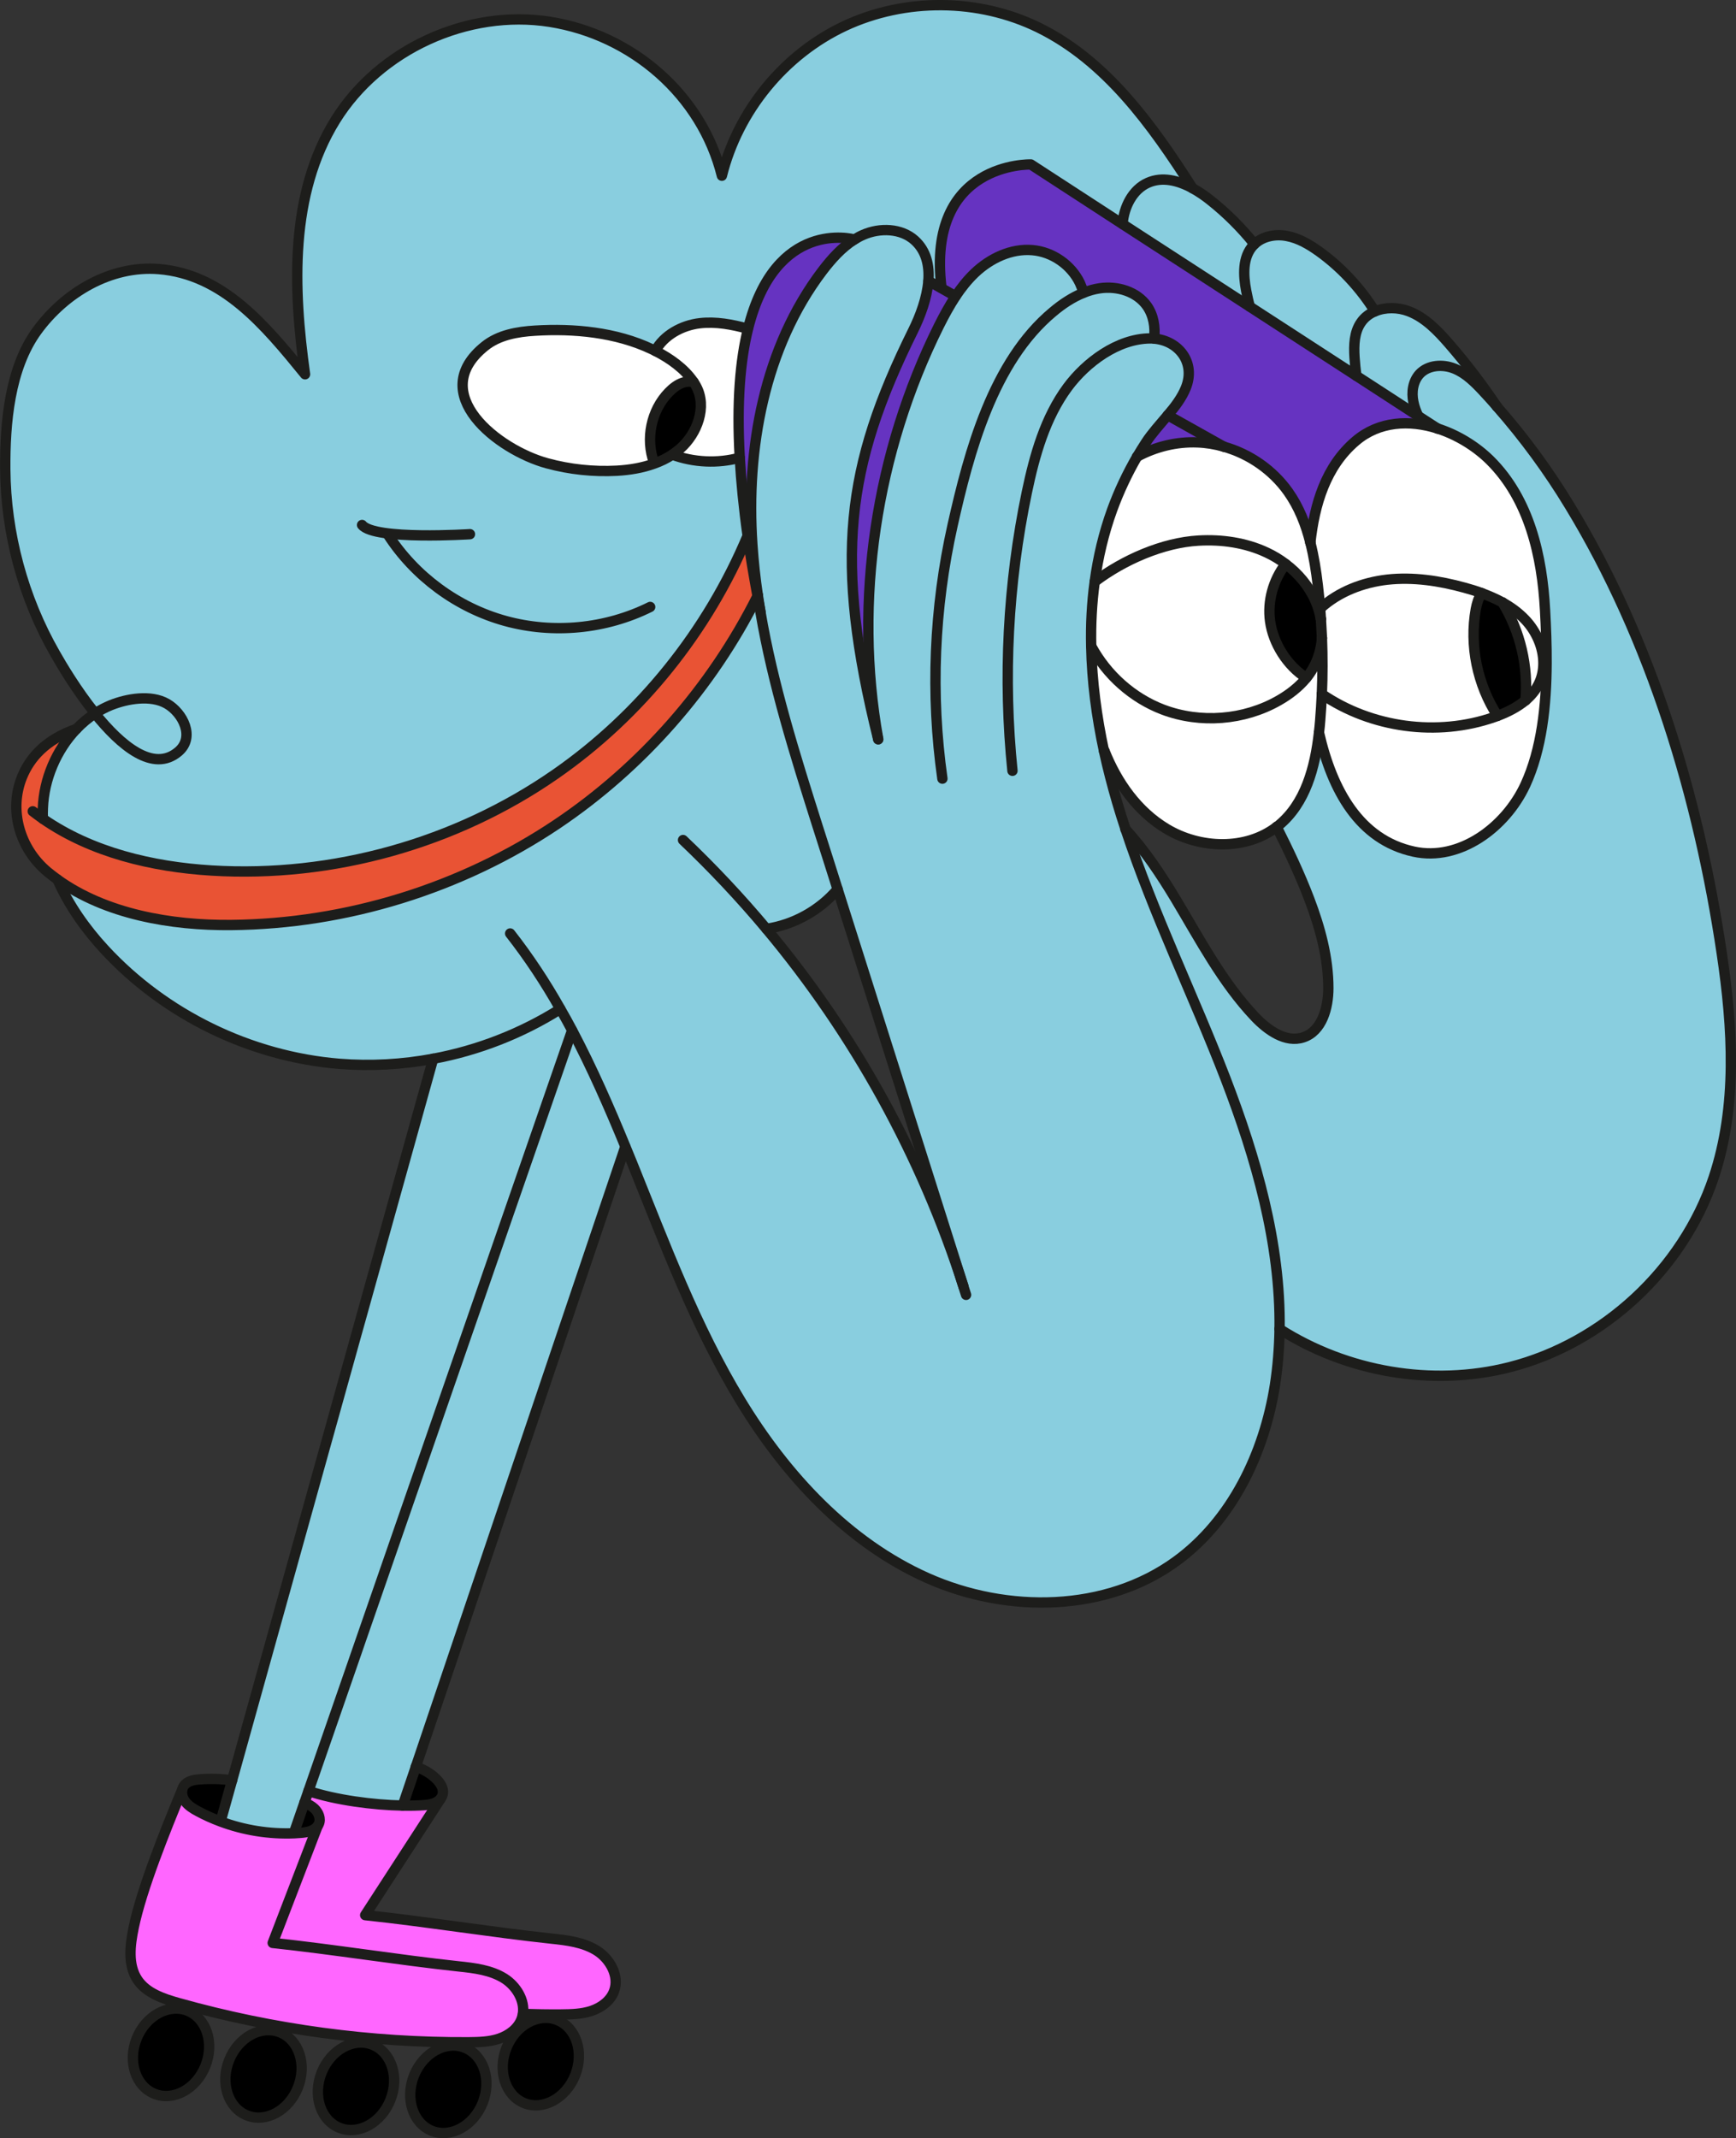 <?xml version="1.0" encoding="UTF-8"?> <!-- Generator: Adobe Illustrator 27.0.0, SVG Export Plug-In . SVG Version: 6.00 Build 0) --> <svg xmlns="http://www.w3.org/2000/svg" xmlns:xlink="http://www.w3.org/1999/xlink" id="Layer_1" x="0px" y="0px" viewBox="0 0 168 206.86" style="enable-background:new 0 0 168 206.86;" xml:space="preserve"><rect x="0" y="0" width="168" height="206.86" fill="#333333" stroke="none"/> <style type="text/css"> .st0{fill:#E95334;} .st1{fill:#89CEDF;} .st2{fill:#FF66FF;} .st3{fill:#FFFFFF;} .st4{fill:#6633C1;} .st5{fill:none;stroke:#1D1D1B;stroke-linecap:round;stroke-linejoin:round;stroke-miterlimit:10;} </style> <g id="XMLID_00000031891805480431533020000013293949343603560359_"> <g> <g id="XMLID_00000070082689187037572820000002658047213990787201_"> <g> <path class="st0" d="M73.31,57.67c-0.38-2.07-0.7-4.02-0.96-5.85c-3.86,9.24-10.37,17.37-18.6,23.08 c-9.64,6.7-21.56,10.04-33.27,9.33c-5.76-0.35-11.63-1.75-16.33-5c-0.01-0.35-0.01-0.69,0-1.03c0.11-2.78,1.29-5.62,3.25-7.66 c-2.99,1.02-4.51,2.8-5.26,4.63c-1.32,3.24-0.23,6.95,2.46,9.2c0.31,0.26,0.63,0.51,0.96,0.74c4.63,3.34,10.97,4.47,16.83,4.4 c11.14-0.11,22.22-3.54,31.48-9.74C62.11,74.23,68.86,66.53,73.31,57.67z"></path> <path class="st1" d="M9.19,69.03c2.5,3.1,5.64,5.76,8.08,3.68c1.63-1.39,0.43-3.74-1.12-4.63c-1.55-0.89-3.84-0.49-5.42,0.14 C10.19,68.44,9.68,68.71,9.19,69.03z"></path> <path d="M14.96,202.57c1.84,0.73,4.04-0.48,4.92-2.7c0.88-2.22,0.11-4.61-1.73-5.34c-1.84-0.73-4.04,0.48-4.92,2.7 C12.34,199.45,13.12,201.84,14.96,202.57z"></path> <path d="M21.38,176.11l1.08-3.87c-1.05-0.14-2.12-0.18-3.18-0.09c-0.56,0.05-1.17,0.16-1.48,0.62 c-0.08,0.11-0.13,0.24-0.16,0.37c-0.08,0.38,0.04,0.81,0.26,1.12c0.31,0.43,0.78,0.72,1.25,0.97c0.7,0.38,1.44,0.71,2.19,0.99 L21.38,176.11z"></path> <path class="st1" d="M55.36,99.7c-0.37-0.7-0.75-1.39-1.15-2.08c-3.74,2.36-7.94,4-12.29,4.81v0l-19.46,69.81l-1.08,3.87 l-0.04,0.12c2.27,0.85,4.72,1.24,7.14,1.14l0-0.14l0.98-2.83l0.39-1.11L55.36,99.7z"></path> <path d="M23.9,204.66c1.83,0.73,4.04-0.48,4.92-2.7c0.88-2.22,0.11-4.61-1.73-5.34c-1.84-0.73-4.04,0.48-4.92,2.7 C21.29,201.54,22.07,203.93,23.9,204.66z"></path> <path d="M29.08,177.33c0.61-0.05,1.31-0.19,1.65-0.65c0,0,0,0,0,0c0.05-0.06,0.09-0.13,0.12-0.2c0.22-0.51-0.02-1.13-0.42-1.5 c-0.28-0.25-0.62-0.43-0.97-0.57l-0.98,2.83l0,0.14C28.69,177.36,28.88,177.35,29.08,177.33z"></path> <path class="st2" d="M17.3,193.78c9.12,2.56,18.58,3.84,28.05,3.79c1,0,2.02-0.03,2.96-0.35c0.95-0.32,1.83-0.98,2.18-1.92 c0.06-0.16,0.1-0.31,0.12-0.47c0.21-1.32-0.65-2.71-1.8-3.44c-1.3-0.81-2.88-1-4.41-1.16c-5.86-0.63-12.14-1.64-18-2.27 l4.34-11.29c-0.35,0.47-1.04,0.61-1.65,0.65c-0.2,0.02-0.39,0.03-0.6,0.04c-2.43,0.1-4.87-0.29-7.14-1.14 c-0.75-0.28-1.49-0.61-2.19-0.99c-0.47-0.25-0.94-0.54-1.25-0.97c-0.23-0.32-0.34-0.74-0.26-1.12h-0.01 c-1.61,3.89-3.9,9.56-4.68,13.31c-0.36,1.71-0.61,3.63,0.37,5.07C14.19,192.82,15.8,193.36,17.3,193.78z"></path> <path d="M32.85,205.85c1.83,0.73,4.04-0.48,4.92-2.7c0.88-2.22,0.11-4.61-1.73-5.34s-4.04,0.48-4.92,2.7 C30.24,202.73,31.01,205.12,32.85,205.85z"></path> <path d="M41.6,171.58c-0.42-0.29-0.88-0.49-1.35-0.67l-1.28,3.78c0.75,0.02,1.44,0,2.04-0.04c0.6-0.05,1.3-0.19,1.64-0.64 c0-0.01,0.01-0.01,0.01-0.02c0.05-0.06,0.09-0.13,0.12-0.2C43.16,172.91,42.25,172.03,41.6,171.58z"></path> <path d="M41.79,206.15c1.84,0.73,4.04-0.49,4.92-2.7c0.88-2.22,0.11-4.61-1.73-5.34c-1.84-0.73-4.04,0.48-4.92,2.7 C39.18,203.03,39.96,205.42,41.79,206.15z"></path> <path class="st2" d="M50.61,194.84c1.23,0.04,2.45,0.05,3.68,0.05c1,0,2.02-0.03,2.96-0.35c0.95-0.32,1.83-0.98,2.18-1.92 c0.53-1.44-0.38-3.09-1.68-3.91c-1.3-0.81-2.88-1-4.41-1.16c-5.87-0.62-12.14-1.64-18-2.27l7.31-11.27 c-0.35,0.46-1.04,0.6-1.64,0.64c-0.6,0.04-1.29,0.06-2.04,0.04c-2.83-0.05-6.49-0.53-9.12-1.41l-0.39,1.11 c0.35,0.14,0.69,0.31,0.97,0.57c0.4,0.38,0.65,1,0.42,1.5c-0.03,0.07-0.07,0.14-0.12,0.2c0,0,0,0,0,0l-4.34,11.29 c5.86,0.62,12.14,1.64,18,2.27c1.53,0.16,3.11,0.35,4.41,1.16C49.96,192.13,50.82,193.52,50.61,194.84z"></path> <path d="M50.74,203.47c1.84,0.73,4.04-0.49,4.92-2.7c0.88-2.22,0.11-4.61-1.73-5.34c-1.84-0.72-4.04,0.48-4.92,2.71 C48.13,200.35,48.91,202.74,50.74,203.47z"></path> <path class="st1" d="M40.25,170.91l20.27-59.96c-1.57-3.82-3.23-7.61-5.15-11.25l-25.51,73.58c2.63,0.88,6.29,1.35,9.12,1.41 L40.25,170.91z"></path> <path d="M67.11,36.95c-0.34-0.07-0.71-0.04-1.04,0.07c-0.53,0.18-0.97,0.53-1.36,0.93c-1.71,1.75-2.27,4.51-1.43,6.8l0.03,0.1 c0.62-0.22,1.21-0.51,1.76-0.87c0.27-0.18,0.53-0.37,0.77-0.59c1.62-1.43,2.62-4.02,1.53-6.02 C67.3,37.23,67.21,37.09,67.11,36.95z"></path> <path class="st3" d="M66.08,37.02c0.33-0.11,0.7-0.14,1.04-0.07c-0.87-1.3-2.31-2.3-3.69-3c-0.12-0.06-0.23-0.12-0.35-0.17 c-3.45-1.64-7.56-2.02-11.29-1.79c-1.72,0.11-3.51,0.43-4.86,1.5c-5.72,4.59,1.29,10.04,6.02,11.33c2.2,0.6,4.49,0.83,6.76,0.72 c1.22-0.07,2.46-0.27,3.61-0.69l-0.03-0.1c-0.83-2.29-0.27-5.05,1.43-6.8C65.1,37.55,65.55,37.2,66.08,37.02z"></path> <path class="st3" d="M72.39,31.81l-0.02,0c-1.53-0.42-3.08-0.72-4.64-0.53c-1.75,0.21-3.51,1.17-4.31,2.68 c1.38,0.7,2.82,1.7,3.69,3c0.1,0.14,0.19,0.28,0.26,0.42c1.09,2,0.09,4.59-1.53,6.02c-0.25,0.21-0.51,0.41-0.77,0.59 c2.07,0.76,4.39,0.87,6.52,0.29C71.28,38.88,71.64,34.83,72.39,31.81z"></path> <path class="st1" d="M73.6,59.18c-0.09-0.53-0.17-1.06-0.25-1.59c-0.01,0.02-0.02,0.05-0.04,0.07 C73.4,58.16,73.5,58.67,73.6,59.18z"></path> <path class="st4" d="M82.68,23.17c-0.13-0.04-7.64-2.05-10.29,8.64c-0.75,3.03-1.11,7.08-0.8,12.47 c0.13,2.27,0.37,4.77,0.76,7.54c0.25,1.83,0.58,3.78,0.96,5.85c0.01-0.02,0.02-0.05,0.04-0.07c-0.24-1.63-0.42-3.27-0.53-4.92 c-0.63-9.3,1.15-19.07,6.78-26.49C80.47,25.03,81.47,23.92,82.68,23.17z"></path> <path class="st4" d="M89.85,27.18c-0.13,1.62-0.77,3.36-1.49,4.81c-6.49,13.13-7.68,22.08-3.36,39.52 c-2.41-13.41-0.21-27.79,5.87-39.98c0.49-0.98,1.01-1.96,1.62-2.87l-1.4-0.79L89.85,27.18z"></path> <path class="st1" d="M115.41,18.21c-3.95-6.19-8.38-12.35-14.92-15.55C94.69-0.17,87.6-0.22,81.75,2.51 C75.9,5.25,71.41,10.73,69.86,17C67.92,9.18,61.17,3.37,53.21,2.11c-7.96-1.25-16.5,2.66-20.75,9.51 c-4.44,7.16-4.11,16.24-2.94,24.59c-3.93-4.83-7.96-9.67-14.16-10.18c-4.66-0.37-9.09,2.28-11.78,5.97 c-2.67,3.66-3.1,8.96-3.07,13.4c0.05,6.21,1.72,12.41,4.81,17.81c0.63,1.11,2.09,3.58,3.89,5.81c0.49-0.32,1-0.59,1.54-0.81 c1.57-0.64,3.87-1.04,5.42-0.14c1.55,0.89,2.75,3.24,1.12,4.63c-2.45,2.08-5.59-0.58-8.08-3.68c-0.65,0.42-1.25,0.93-1.79,1.49 c-1.96,2.04-3.15,4.89-3.25,7.66c-0.02,0.34-0.02,0.69,0,1.03c4.7,3.26,10.57,4.65,16.33,5c11.71,0.72,23.64-2.63,33.27-9.33 c8.23-5.71,14.74-13.84,18.6-23.08c-0.39-2.77-0.63-5.27-0.76-7.54c-2.13,0.58-4.45,0.47-6.52-0.29 c-0.55,0.36-1.14,0.65-1.76,0.87c-1.15,0.42-2.39,0.62-3.61,0.69c-2.27,0.12-4.56-0.12-6.76-0.72 c-4.74-1.29-11.75-6.74-6.02-11.33c1.34-1.08,3.14-1.4,4.86-1.5c3.73-0.23,7.84,0.15,11.29,1.79c0.12,0.05,0.23,0.11,0.35,0.17 c0.8-1.51,2.56-2.48,4.31-2.68c1.56-0.18,3.11,0.12,4.64,0.53l0.02,0c2.64-10.69,10.16-8.68,10.29-8.64 c0.27-0.17,0.56-0.33,0.86-0.46c1.62-0.71,3.69-0.65,5,0.54c1.11,1.01,1.43,2.43,1.31,3.94l1.23,0.69l0.02-0.05 C89.62,15.6,99.76,15.9,99.76,15.9l8.89,5.78c0-0.02,0-0.03,0-0.05c0.13-1.61,0.95-3.26,2.43-3.93 C112.47,17.07,114.02,17.46,115.41,18.21z"></path> <path class="st1" d="M93.24,124.47c-4.04-12.63-10.57-24.44-19.07-34.61c2.65-0.39,5.16-1.79,6.89-3.83 C85.12,98.85,89.18,111.66,93.24,124.47z M111,29.6c-0.99-1.4-2.87-1.96-4.57-1.71c-0.55,0.08-1.07,0.23-1.58,0.44 c-0.09-0.32-0.2-0.62-0.34-0.93c-0.84-1.76-2.66-3.03-4.6-3.19c-2.06-0.18-4.1,0.8-5.59,2.22c-0.7,0.67-1.3,1.43-1.84,2.24 c-0.6,0.92-1.13,1.89-1.62,2.87c-6.07,12.19-8.28,26.57-5.87,39.98c-4.33-17.45-3.13-26.39,3.36-39.52 c0.72-1.45,1.36-3.18,1.49-4.81c0.12-1.51-0.2-2.93-1.31-3.94c-1.31-1.19-3.37-1.25-5-0.54c-0.3,0.13-0.59,0.29-0.86,0.46 c-1.21,0.76-2.21,1.87-3.08,3.02c-5.63,7.42-7.41,17.19-6.78,26.49c0.12,1.65,0.29,3.29,0.53,4.92 c0.08,0.53,0.16,1.06,0.25,1.59c-0.1-0.51-0.2-1.02-0.29-1.52c-4.44,8.86-11.2,16.56-19.44,22.09 c-9.26,6.2-20.34,9.63-31.48,9.74c-5.86,0.06-12.19-1.06-16.83-4.4c1.09,2.47,2.7,4.76,4.54,6.75 c5.85,6.34,14.14,10.38,22.74,11.08c3.04,0.24,6.1,0.07,9.09-0.49c4.35-0.81,8.55-2.45,12.29-4.81 c0.39,0.69,0.78,1.39,1.15,2.08c1.92,3.64,3.59,7.43,5.15,11.25c0.22,0.53,0.44,1.08,0.66,1.61 c3.16,7.82,6.11,15.78,10.49,22.98c4.38,7.2,10.37,13.7,18.07,17.13c7.71,3.43,17.28,3.33,24.09-1.64 c5.39-3.93,8.51-10.43,9.54-17.02c0.28-1.81,0.42-3.63,0.45-5.44c0.11-8.28-2.27-16.54-5.23-24.22 c-3.12-8.09-6.96-15.92-9.68-24.14c-0.29-0.87-0.56-1.74-0.82-2.62c-0.48-1.62-0.9-3.26-1.26-4.92 c-0.72-3.34-1.17-6.75-1.24-10.14c-0.05-2.1,0.06-4.19,0.34-6.25c0.32-2.36,0.87-4.7,1.69-6.96c0.65-1.78,1.46-3.5,2.41-5.14h0 c0.27-0.46,0.55-0.91,0.84-1.36c0.59-0.9,1.39-1.76,2.12-2.65c0.71-0.83,1.37-1.7,1.75-2.64c1-2.45-0.68-4.58-3.06-4.78 C111.82,31.64,111.63,30.5,111,29.6z"></path> <path class="st3" d="M115.99,52.31c-3.45,0.19-7.28,1.86-10.05,3.98c-0.28,2.06-0.39,4.15-0.34,6.25h0.01 c1.49,2.77,3.98,5,6.92,6.11c3.62,1.38,7.85,1.05,11.21-0.88c1-0.57,1.94-1.3,2.67-2.18c-1.83-1.16-3.22-3.35-3.51-5.48 c-0.27-1.94,0.3-3.98,1.5-5.53c-0.56-0.43-1.18-0.8-1.82-1.1C120.55,52.5,118.24,52.18,115.99,52.31z"></path> <path class="st4" d="M113,40.17c-0.74,0.88-1.53,1.74-2.12,2.65c-0.29,0.45-0.57,0.9-0.84,1.36c1.78-0.96,3.8-1.46,5.82-1.38 c0.86,0.03,1.72,0.17,2.56,0.41L113,40.17z"></path> <path class="st1" d="M115.41,18.21c-1.39-0.76-2.94-1.15-4.34-0.52c-1.47,0.66-2.29,2.32-2.43,3.93c0,0.02,0,0.03,0,0.05 l12.3,7.98c-0.14-0.51-0.25-1.02-0.35-1.53c-0.29-1.51-0.37-3.27,0.69-4.4c0.03-0.04,0.07-0.07,0.11-0.11 c-1.26-1.57-2.69-3-4.27-4.25C116.61,18.95,116.02,18.55,115.41,18.21z"></path> <path class="st1" d="M121.29,23.73c-1.06,1.13-0.98,2.89-0.69,4.4c0.1,0.52,0.21,1.03,0.35,1.53l10.31,6.69 c-0.08-0.6-0.14-1.21-0.18-1.82c-0.07-1.16-0.03-2.41,0.64-3.36c0.34-0.49,0.81-0.83,1.35-1.06c-1.41-2.24-3.24-4.23-5.39-5.78 c-0.95-0.68-1.99-1.3-3.14-1.51c-1.1-0.21-2.33,0.02-3.13,0.79C121.36,23.65,121.32,23.69,121.29,23.73z"></path> <path d="M124.41,54.57c-1.2,1.55-1.77,3.59-1.5,5.53c0.29,2.14,1.67,4.33,3.51,5.48c0.24-0.29,0.46-0.6,0.64-0.93 c0.52-0.9,0.8-1.91,0.87-2.94v0c-0.02-0.61-0.06-1.22-0.1-1.83h0c-0.11-0.6-0.28-1.2-0.53-1.76 C126.67,56.72,125.65,55.5,124.41,54.57z"></path> <path class="st1" d="M108.92,80.21c2.72,8.23,6.56,16.06,9.68,24.14c2.95,7.68,5.34,15.93,5.23,24.22 c6.51,4.16,14.76,5.61,22.27,3.7c9.07-2.31,16.76-9.45,19.74-18.32c2.32-6.94,1.87-14.49,0.79-21.73 c-2.23-15.01-6.8-30.27-14.71-43.28c-2.06-3.4-4.42-6.62-7.05-9.61v0c-0.43-0.49-0.86-0.97-1.3-1.44 c-0.82-0.88-1.7-1.77-2.82-2.22c-1.12-0.45-2.54-0.36-3.36,0.52c-0.65,0.71-0.8,1.77-0.6,2.71c0.09,0.47,0.26,0.91,0.46,1.34 l1.87,1.21h0c1.92,0.61,3.73,1.73,5.09,3.07c3.83,3.79,5.05,9.31,5.33,14.51c0.09,1.63,0.16,3.37,0.15,5.14 c-0.02,4.07-0.46,8.31-2.06,11.77c-1.91,4.11-6.37,7.42-10.8,6.45c-5.27-1.15-7.89-5.95-9.16-11.48 c-0.38,3.36-1.3,6.8-3.87,8.93c-0.07,0.06-0.14,0.12-0.21,0.16l0,0c1.15,2.28,2.24,4.58,3.15,6.97 c1.05,2.76,1.85,5.67,1.85,8.63c0,1.91-0.62,4.17-2.43,4.76c-1.7,0.56-3.45-0.69-4.69-2c-3.15-3.33-5.3-7.46-7.66-11.39 C112.36,84.59,110.79,82.23,108.92,80.21z"></path> <path class="st3" d="M115.86,42.8c-2.02-0.08-4.05,0.42-5.82,1.38h0c-0.95,1.64-1.76,3.36-2.41,5.14 c-0.82,2.26-1.37,4.6-1.69,6.96c2.78-2.11,6.6-3.79,10.05-3.98c2.25-0.13,4.56,0.2,6.6,1.16c0.64,0.3,1.26,0.67,1.82,1.1 c1.24,0.93,2.26,2.15,2.88,3.56c0.25,0.56,0.42,1.16,0.53,1.76h0c-0.02-0.35-0.05-0.69-0.08-1.04 c-0.06-0.74-0.14-1.49-0.22-2.23c-0.16-1.38-0.38-2.77-0.72-4.12c-0.44-1.76-1.11-3.44-2.14-4.91 c-1.49-2.12-3.75-3.68-6.25-4.38C117.59,42.98,116.73,42.84,115.86,42.8z"></path> <path class="st3" d="M127.81,58.84l-0.06,0.01c0.03,0.35,0.06,0.69,0.08,1.04c0.04,0.61,0.07,1.22,0.1,1.83v0 c0.07,1.81,0.07,3.62-0.01,5.43h0c4.8,3.28,11.18,4.14,16.67,2.23c0.11-0.04,0.22-0.07,0.33-0.12c-1.95-3.02-2.74-6.8-2.1-10.34 c0.09-0.53,0.26-1.1,0.57-1.54c-0.54-0.2-1.1-0.37-1.65-0.52c-2.43-0.67-4.98-1.06-7.5-0.78 C131.89,56.36,129.56,57.25,127.81,58.84z"></path> <path class="st3" d="M123.75,67.77c-3.36,1.92-7.59,2.25-11.21,0.88c-2.94-1.12-5.43-3.35-6.92-6.11h-0.01 c0.07,3.39,0.52,6.8,1.24,10.14l0.05-0.01c1.22,3.06,3.19,5.84,5.99,7.52c3.24,1.95,7.7,2.11,10.68-0.19 c0.07-0.05,0.14-0.11,0.21-0.16c2.57-2.13,3.49-5.57,3.87-8.93v0c0.05-0.4,0.09-0.81,0.12-1.2c0.07-0.85,0.12-1.69,0.16-2.54 c0.08-1.8,0.08-3.62,0.01-5.43c-0.07,1.03-0.35,2.04-0.87,2.94c-0.19,0.33-0.4,0.64-0.64,0.93 C125.69,66.48,124.75,67.2,123.75,67.77z"></path> <path class="st4" d="M113,40.17l5.42,3.04c2.5,0.7,4.75,2.26,6.25,4.38c1.04,1.47,1.7,3.15,2.14,4.91 c0.4-3.69,1.48-7.37,4.39-9.84c2.26-1.92,5.19-2.06,7.9-1.21l-1.87-1.21l-5.97-3.88l-10.31-6.69l-12.3-7.98l-8.89-5.78 c0,0-10.14-0.3-8.65,11.93l-0.02,0.05l1.4,0.79c0.53-0.81,1.13-1.57,1.84-2.24c1.5-1.43,3.53-2.41,5.59-2.22 c1.94,0.17,3.76,1.43,4.6,3.19c0.14,0.3,0.25,0.61,0.34,0.93c0.51-0.21,1.03-0.36,1.58-0.44c1.69-0.25,3.58,0.32,4.57,1.71 c0.64,0.9,0.82,2.04,0.69,3.15c2.38,0.2,4.06,2.33,3.06,4.78C114.37,38.47,113.71,39.34,113,40.17z"></path> <path d="M143.39,57.38c-0.3,0.44-0.47,1.01-0.57,1.54c-0.64,3.55,0.15,7.32,2.1,10.34c0.97-0.36,1.93-0.85,2.71-1.5v0 c0.28-3.29-0.51-6.66-2.23-9.47v0C144.76,57.93,144.08,57.64,143.39,57.38z"></path> <path class="st1" d="M131.71,31.17c-0.67,0.95-0.71,2.2-0.64,3.36c0.04,0.61,0.1,1.22,0.18,1.82l5.97,3.88 c-0.2-0.43-0.37-0.88-0.46-1.34c-0.19-0.94-0.05-2.01,0.6-2.71c0.82-0.88,2.24-0.97,3.36-0.52c1.12,0.45,2,1.34,2.82,2.22 c0.44,0.47,0.88,0.95,1.3,1.44c-1.42-2.11-2.96-4.13-4.63-6.06c-1.11-1.28-2.33-2.55-3.91-3.15c-1.03-0.39-2.25-0.41-3.25,0.01 C132.52,30.34,132.06,30.69,131.71,31.17z"></path> <path class="st3" d="M145.4,58.28c1.73,2.82,2.51,6.19,2.23,9.47c0.55-0.46,1-1,1.31-1.66c0.29-0.61,0.42-1.27,0.42-1.94 c0-1.53-0.69-3.09-1.77-4.22C146.96,59.27,146.21,58.73,145.4,58.28z"></path> <path class="st3" d="M131.2,42.66c-2.91,2.47-3.98,6.16-4.39,9.84c0.34,1.35,0.56,2.74,0.72,4.12c0.09,0.74,0.16,1.49,0.22,2.23 l0.06-0.01c1.75-1.59,4.07-2.49,6.43-2.75c2.52-0.28,5.07,0.1,7.5,0.78c0.56,0.15,1.11,0.32,1.65,0.52 c0.69,0.25,1.37,0.55,2.01,0.9v0c0.81,0.44,1.56,0.99,2.2,1.66c1.07,1.13,1.77,2.69,1.77,4.22h0.3 c0.01-1.77-0.06-3.51-0.15-5.14c-0.28-5.2-1.5-10.72-5.33-14.51c-1.36-1.34-3.16-2.45-5.09-3.07h0 C136.39,40.6,133.45,40.74,131.2,42.66z"></path> <path class="st3" d="M127.64,70.9L127.64,70.9c1.27,5.53,3.9,10.34,9.16,11.48c4.43,0.97,8.89-2.34,10.8-6.45 c1.6-3.46,2.04-7.69,2.06-11.77h-0.3c0,0.66-0.13,1.32-0.42,1.94c-0.31,0.65-0.76,1.2-1.31,1.66v0 c-0.78,0.66-1.74,1.14-2.71,1.5c-0.11,0.05-0.22,0.08-0.33,0.12c-5.5,1.91-11.87,1.04-16.67-2.23h0 c-0.04,0.85-0.09,1.69-0.16,2.54C127.72,70.09,127.69,70.5,127.64,70.9z"></path> </g> <g> <line class="st5" x1="41.92" y1="102.43" x2="41.92" y2="102.43"></line> <line class="st5" x1="106.84" y1="72.67" x2="106.88" y2="72.67"></line> <line class="st5" x1="123.55" y1="79.99" x2="123.55" y2="80"></line> <line class="st5" x1="127.83" y1="59.89" x2="127.82" y2="59.89"></line> <line class="st5" x1="127.92" y1="67.15" x2="127.92" y2="67.15"></line> <line class="st5" x1="127.81" y1="58.84" x2="127.75" y2="58.85"></line> <path class="st5" d="M93.49,125.27c-0.09-0.26-0.16-0.52-0.25-0.78c0,0,0-0.01,0-0.01c-4.06-12.82-8.12-25.62-12.18-38.44 c-0.65-2.07-1.31-4.14-1.97-6.2c-2.15-6.79-4.31-13.64-5.5-20.64c-0.09-0.53-0.17-1.06-0.25-1.59 c-0.24-1.63-0.42-3.27-0.53-4.92c-0.63-9.3,1.15-19.07,6.78-26.49c0.88-1.15,1.87-2.26,3.08-3.02c0.27-0.17,0.56-0.33,0.86-0.46 c1.62-0.71,3.69-0.65,5,0.54c1.11,1.01,1.43,2.43,1.31,3.94c-0.13,1.62-0.77,3.36-1.49,4.81c-6.49,13.13-7.68,22.08-3.36,39.52"></path> <path class="st5" d="M66.1,81.27c2.85,2.71,5.55,5.58,8.07,8.59c8.5,10.16,15.04,21.98,19.07,34.61"></path> <path class="st5" d="M110.04,44.18c-0.95,1.64-1.76,3.36-2.41,5.14c-0.82,2.26-1.37,4.6-1.69,6.96 c-0.28,2.06-0.39,4.15-0.34,6.25c0.07,3.39,0.52,6.8,1.24,10.14c0.36,1.66,0.79,3.3,1.26,4.92c0.26,0.88,0.53,1.75,0.82,2.62 c2.72,8.23,6.56,16.06,9.68,24.14c2.95,7.68,5.34,15.93,5.23,24.22c-0.03,1.81-0.17,3.63-0.45,5.44 c-1.04,6.59-4.15,13.09-9.54,17.02c-6.81,4.97-16.38,5.07-24.09,1.64c-7.7-3.43-13.69-9.93-18.07-17.13 c-4.38-7.2-7.33-15.16-10.49-22.98c-0.22-0.53-0.44-1.08-0.66-1.61c-1.57-3.82-3.23-7.61-5.15-11.25 c-0.37-0.7-0.75-1.39-1.15-2.08c-1.44-2.55-3.05-5-4.86-7.31"></path> <path class="st5" d="M97.98,74.57c-0.92-8.98-0.45-18.09,1.39-26.93c0.75-3.59,1.77-7.23,3.95-10.18 c1.79-2.41,4.83-4.69,7.97-4.72c0.14,0,0.27,0,0.4,0.02c2.38,0.2,4.06,2.33,3.06,4.78c-0.38,0.94-1.04,1.81-1.75,2.64 c-0.74,0.88-1.53,1.74-2.12,2.65c-0.29,0.45-0.57,0.9-0.84,1.36"></path> <path class="st5" d="M111.69,32.75c0.13-1.11-0.06-2.25-0.69-3.15c-0.99-1.4-2.87-1.96-4.57-1.71 c-0.55,0.08-1.07,0.23-1.58,0.44c-1.07,0.43-2.06,1.09-2.95,1.84c-5.8,4.82-8.12,13.54-9.71,20.63 c-1.8,8.03-2.15,16.38-0.99,24.53"></path> <path class="st5" d="M104.85,28.32c-0.09-0.32-0.2-0.62-0.34-0.93c-0.84-1.76-2.66-3.03-4.6-3.19c-2.06-0.18-4.1,0.8-5.59,2.22 c-0.7,0.67-1.3,1.43-1.84,2.24c-0.6,0.92-1.13,1.89-1.62,2.87c-6.07,12.19-8.28,26.57-5.87,39.98"></path> <path class="st5" d="M127.64,70.9c-0.38,3.36-1.3,6.8-3.87,8.93c-0.07,0.06-0.14,0.12-0.21,0.16c-2.99,2.3-7.44,2.14-10.68,0.19 c-2.8-1.68-4.77-4.46-5.99-7.52"></path> <path class="st5" d="M127.93,61.73c0.07,1.81,0.07,3.62-0.01,5.43c-0.04,0.85-0.09,1.69-0.16,2.54c-0.03,0.4-0.07,0.8-0.12,1.2"></path> <path class="st5" d="M126.81,52.5c0.34,1.35,0.56,2.74,0.72,4.12c0.09,0.74,0.16,1.49,0.22,2.23c0.03,0.35,0.06,0.69,0.08,1.04 c0.04,0.61,0.07,1.22,0.1,1.83"></path> <path class="st5" d="M118.42,43.21c2.5,0.7,4.75,2.26,6.25,4.38c1.04,1.47,1.7,3.15,2.14,4.91"></path> <path class="st5" d="M110.04,44.18L110.04,44.18c1.78-0.96,3.81-1.46,5.83-1.38c0.86,0.03,1.72,0.17,2.56,0.41"></path> <path class="st5" d="M139.1,41.45c1.92,0.61,3.73,1.73,5.09,3.07c3.83,3.79,5.05,9.31,5.33,14.51c0.09,1.63,0.16,3.37,0.15,5.14 c-0.02,4.07-0.46,8.31-2.06,11.77c-1.91,4.11-6.37,7.42-10.8,6.45c-5.27-1.15-7.89-5.95-9.16-11.48v0"></path> <path class="st5" d="M126.81,52.5c0.4-3.69,1.48-7.37,4.39-9.84c2.26-1.92,5.19-2.06,7.9-1.21"></path> <path class="st5" d="M139.11,41.46l-0.01-0.01h0l-1.87-1.21l-5.97-3.88l-10.31-6.69l-12.3-7.98l-8.89-5.78 c0,0-10.14-0.3-8.65,11.93"></path> <path class="st5" d="M82.68,23.17c-0.13-0.04-7.64-2.05-10.29,8.64c-0.75,3.03-1.11,7.08-0.8,12.47 c0.13,2.27,0.37,4.77,0.76,7.54c0.25,1.83,0.58,3.78,0.96,5.85c0.09,0.5,0.19,1,0.29,1.52"></path> <polyline class="st5" points="92.48,28.66 91.08,27.87 89.85,27.18 "></polyline> <line class="st5" x1="118.42" y1="43.21" x2="113" y2="40.17"></line> <path class="st5" d="M145.4,58.28c-0.64-0.35-1.32-0.64-2.01-0.9c-0.54-0.2-1.1-0.37-1.65-0.52c-2.43-0.67-4.98-1.06-7.5-0.78 c-2.35,0.27-4.68,1.16-6.43,2.75"></path> <path class="st5" d="M147.63,67.76c0.55-0.46,1-1,1.31-1.66c0.29-0.61,0.42-1.27,0.42-1.94c0-1.53-0.69-3.09-1.77-4.22 c-0.64-0.67-1.39-1.22-2.2-1.66"></path> <path class="st5" d="M127.92,67.15c4.8,3.28,11.18,4.14,16.67,2.23c0.11-0.04,0.22-0.07,0.33-0.12c0.97-0.36,1.93-0.85,2.71-1.5 "></path> <path class="st5" d="M127.93,61.72L127.93,61.72c-0.07,1.03-0.35,2.04-0.87,2.94c-0.19,0.33-0.4,0.64-0.64,0.93 c-0.73,0.89-1.67,1.61-2.67,2.18c-3.36,1.92-7.59,2.25-11.21,0.88c-2.94-1.12-5.43-3.35-6.92-6.11"></path> <path class="st5" d="M105.94,56.28c2.78-2.11,6.6-3.79,10.05-3.98c2.25-0.13,4.56,0.2,6.6,1.16c0.64,0.3,1.26,0.67,1.82,1.1 c1.24,0.93,2.26,2.15,2.88,3.56c0.25,0.56,0.42,1.16,0.53,1.76"></path> <path class="st5" d="M124.41,54.57c-1.2,1.55-1.77,3.59-1.5,5.53c0.29,2.14,1.67,4.33,3.51,5.48"></path> <path class="st5" d="M143.39,57.38c-0.3,0.44-0.47,1.01-0.57,1.54c-0.64,3.55,0.15,7.32,2.1,10.34"></path> <path class="st5" d="M145.4,58.28L145.4,58.28c1.73,2.82,2.51,6.19,2.23,9.48v0"></path> <path class="st5" d="M144.86,39.32c-0.43-0.49-0.86-0.97-1.3-1.44c-0.82-0.88-1.7-1.77-2.82-2.22 c-1.12-0.45-2.54-0.36-3.36,0.52c-0.65,0.71-0.8,1.77-0.6,2.71c0.09,0.47,0.26,0.91,0.46,1.34"></path> <path class="st5" d="M123.82,128.57c6.51,4.16,14.76,5.61,22.27,3.7c9.07-2.31,16.76-9.45,19.74-18.32 c2.32-6.94,1.87-14.49,0.79-21.73c-2.23-15.01-6.8-30.27-14.71-43.28c-2.06-3.4-4.42-6.62-7.05-9.61"></path> <path class="st5" d="M144.86,39.32L144.86,39.32c-1.42-2.11-2.96-4.14-4.63-6.06c-1.11-1.28-2.33-2.55-3.91-3.15 c-1.03-0.39-2.25-0.41-3.25,0.01c-0.54,0.22-1.01,0.57-1.35,1.06c-0.67,0.95-0.71,2.2-0.64,3.36c0.04,0.61,0.1,1.22,0.18,1.82"></path> <path class="st5" d="M133.06,30.12c-1.41-2.24-3.24-4.23-5.39-5.78c-0.95-0.68-1.99-1.3-3.14-1.51 c-1.1-0.21-2.33,0.02-3.13,0.79c-0.04,0.04-0.07,0.07-0.11,0.11c-1.06,1.13-0.98,2.89-0.69,4.4c0.1,0.52,0.21,1.03,0.35,1.53"></path> <path class="st5" d="M121.4,23.62c-1.26-1.57-2.69-3-4.27-4.25c-0.52-0.42-1.11-0.82-1.72-1.16c-1.39-0.76-2.94-1.15-4.34-0.52 c-1.47,0.66-2.29,2.32-2.43,3.93c0,0.02,0,0.03,0,0.05"></path> <path class="st5" d="M123.55,80c1.15,2.28,2.24,4.58,3.15,6.97c1.05,2.76,1.85,5.67,1.85,8.63c0,1.91-0.62,4.17-2.43,4.76 c-1.7,0.56-3.45-0.69-4.69-2c-3.15-3.33-5.3-7.46-7.66-11.39c-1.43-2.37-2.99-4.73-4.86-6.75"></path> <path class="st5" d="M5.56,85.09c1.09,2.47,2.7,4.76,4.54,6.75c5.85,6.34,14.14,10.38,22.74,11.08c3.04,0.24,6.1,0.07,9.09-0.49 c4.35-0.81,8.55-2.45,12.29-4.81"></path> <path class="st5" d="M9.19,69.03c-0.65,0.42-1.25,0.93-1.79,1.49c-1.96,2.04-3.15,4.89-3.25,7.66c-0.02,0.34-0.02,0.69,0,1.03"></path> <path class="st5" d="M9.19,69.03c2.5,3.1,5.64,5.76,8.08,3.68c1.63-1.39,0.43-3.74-1.12-4.63c-1.55-0.89-3.84-0.49-5.42,0.14 C10.19,68.44,9.68,68.71,9.19,69.03z"></path> <path class="st5" d="M115.41,18.21c-3.95-6.19-8.38-12.35-14.92-15.55C94.69-0.17,87.6-0.22,81.75,2.51 C75.9,5.25,71.41,10.73,69.86,17C67.92,9.18,61.17,3.37,53.21,2.11c-7.96-1.25-16.5,2.66-20.75,9.51 c-4.44,7.16-4.11,16.24-2.94,24.59c-3.93-4.83-7.96-9.67-14.16-10.18c-4.66-0.37-9.09,2.28-11.78,5.97 c-2.67,3.66-3.1,8.96-3.07,13.4c0.05,6.21,1.72,12.41,4.81,17.81c0.63,1.11,2.09,3.58,3.89,5.81"></path> <path class="st5" d="M81.06,86.03c-1.73,2.04-4.24,3.44-6.89,3.83"></path> <path class="st5" d="M63.31,44.85c-1.15,0.42-2.39,0.62-3.61,0.69c-2.27,0.12-4.56-0.12-6.76-0.72 c-4.74-1.29-11.75-6.74-6.02-11.33c1.34-1.08,3.14-1.4,4.86-1.5c3.73-0.23,7.84,0.15,11.29,1.79c0.12,0.05,0.23,0.11,0.35,0.17 c1.38,0.7,2.82,1.7,3.69,3c0.1,0.14,0.19,0.28,0.26,0.42c1.09,2,0.09,4.59-1.53,6.02c-0.25,0.21-0.51,0.41-0.77,0.59 C64.52,44.35,63.93,44.63,63.31,44.85z"></path> <path class="st5" d="M71.59,44.28c-2.13,0.58-4.45,0.47-6.52-0.29"></path> <path class="st5" d="M63.42,33.95c0.8-1.51,2.56-2.48,4.31-2.68c1.56-0.18,3.11,0.12,4.64,0.53"></path> <path class="st5" d="M67.12,36.95C67.12,36.95,67.12,36.95,67.12,36.95c-0.35-0.07-0.72-0.04-1.04,0.07 c-0.53,0.18-0.97,0.53-1.36,0.93c-1.71,1.75-2.27,4.51-1.43,6.8"></path> <path class="st5" d="M62.92,58.72c-4.3,2.14-9.39,2.63-14.03,1.35c-4.63-1.28-8.75-4.31-11.35-8.35"></path> <path class="st5" d="M45.48,51.68c0,0-9.24,0.6-10.44-0.89"></path> <path class="st5" d="M72.36,51.81L72.36,51.81c-3.86,9.24-10.38,17.37-18.6,23.08c-9.64,6.7-21.56,10.04-33.27,9.33 c-5.76-0.35-11.63-1.75-16.33-5c-0.33-0.23-0.66-0.48-0.99-0.73"></path> <path class="st5" d="M73.35,57.59c-0.01,0.02-0.02,0.05-0.04,0.07c-4.44,8.86-11.2,16.56-19.44,22.09 c-9.26,6.2-20.34,9.63-31.48,9.74c-5.86,0.06-12.19-1.06-16.83-4.4c-0.33-0.24-0.65-0.49-0.96-0.74 c-2.69-2.24-3.78-5.96-2.46-9.2c0.75-1.83,2.28-3.61,5.26-4.63"></path> <polyline class="st5" points="60.51,110.95 40.25,170.91 38.97,174.69 "></polyline> <polyline class="st5" points="55.36,99.7 29.85,173.28 29.46,174.4 28.48,177.23 "></polyline> <polyline class="st5" points="41.92,102.43 22.46,172.24 21.38,176.11 "></polyline> <path class="st5" d="M30.73,176.68l-4.34,11.29c5.86,0.62,12.14,1.64,18,2.27c1.53,0.16,3.11,0.35,4.41,1.16 c1.16,0.73,2.01,2.12,1.8,3.44c-0.02,0.16-0.07,0.31-0.12,0.47c-0.34,0.94-1.23,1.6-2.18,1.92c-0.95,0.32-1.97,0.34-2.96,0.35 c-9.46,0.05-18.93-1.23-28.05-3.79c-1.5-0.42-3.11-0.96-3.98-2.25c-0.97-1.45-0.72-3.37-0.37-5.07 c0.78-3.75,3.07-9.42,4.68-13.31"></path> <path class="st5" d="M29.46,174.4c0.35,0.14,0.69,0.31,0.97,0.57c0.4,0.38,0.65,1,0.42,1.5c-0.03,0.07-0.07,0.14-0.12,0.2 c0,0,0,0,0,0c-0.35,0.47-1.04,0.61-1.65,0.65c-0.2,0.02-0.39,0.03-0.6,0.04c-2.43,0.1-4.87-0.29-7.14-1.14 c-0.75-0.28-1.49-0.61-2.19-0.99c-0.47-0.25-0.94-0.54-1.25-0.97c-0.23-0.32-0.34-0.74-0.26-1.12c0.02-0.13,0.08-0.26,0.16-0.37 c0.31-0.46,0.93-0.58,1.48-0.62c1.06-0.09,2.13-0.06,3.18,0.09h0"></path> <path class="st5" d="M40.06,200.81c-0.88,2.22-0.1,4.61,1.73,5.34c1.84,0.73,4.04-0.49,4.92-2.7c0.88-2.22,0.11-4.61-1.73-5.34 C43.15,197.38,40.94,198.59,40.06,200.81z"></path> <path class="st5" d="M31.12,200.52c-0.88,2.22-0.1,4.61,1.74,5.34c1.83,0.73,4.04-0.48,4.92-2.7c0.88-2.22,0.11-4.61-1.73-5.34 S32,198.3,31.12,200.52z"></path> <path class="st5" d="M22.17,199.32c-0.88,2.22-0.1,4.61,1.74,5.34c1.83,0.73,4.04-0.48,4.92-2.7c0.88-2.22,0.11-4.61-1.73-5.34 C25.25,195.89,23.05,197.1,22.17,199.32z"></path> <path class="st5" d="M13.22,197.23c-0.88,2.22-0.1,4.61,1.74,5.34s4.04-0.48,4.92-2.7c0.88-2.22,0.11-4.61-1.73-5.34 C16.31,193.81,14.1,195.01,13.22,197.23z"></path> <path class="st5" d="M42.65,174.01l-7.31,11.27c5.86,0.62,12.13,1.64,18,2.27c1.53,0.16,3.11,0.35,4.41,1.16 c1.3,0.82,2.21,2.47,1.68,3.91c-0.34,0.94-1.23,1.6-2.18,1.92c-0.95,0.32-1.97,0.34-2.96,0.35c-1.23,0.01-2.45-0.01-3.68-0.05"></path> <path class="st5" d="M40.24,170.91C40.24,170.91,40.24,170.91,40.24,170.91c0.48,0.18,0.94,0.39,1.35,0.67 c0.65,0.45,1.57,1.32,1.19,2.2c-0.03,0.07-0.07,0.14-0.12,0.2c0,0.01-0.01,0.01-0.01,0.02c-0.35,0.46-1.04,0.6-1.64,0.64 c-0.6,0.04-1.29,0.06-2.04,0.04c-2.83-0.05-6.49-0.53-9.12-1.41h0"></path> <path class="st5" d="M49.01,198.13c-0.88,2.22-0.1,4.61,1.73,5.34c1.84,0.73,4.04-0.49,4.92-2.7c0.88-2.22,0.11-4.61-1.73-5.34 C52.09,194.7,49.89,195.91,49.01,198.13z"></path> </g> </g> </g> </g> </svg> 
